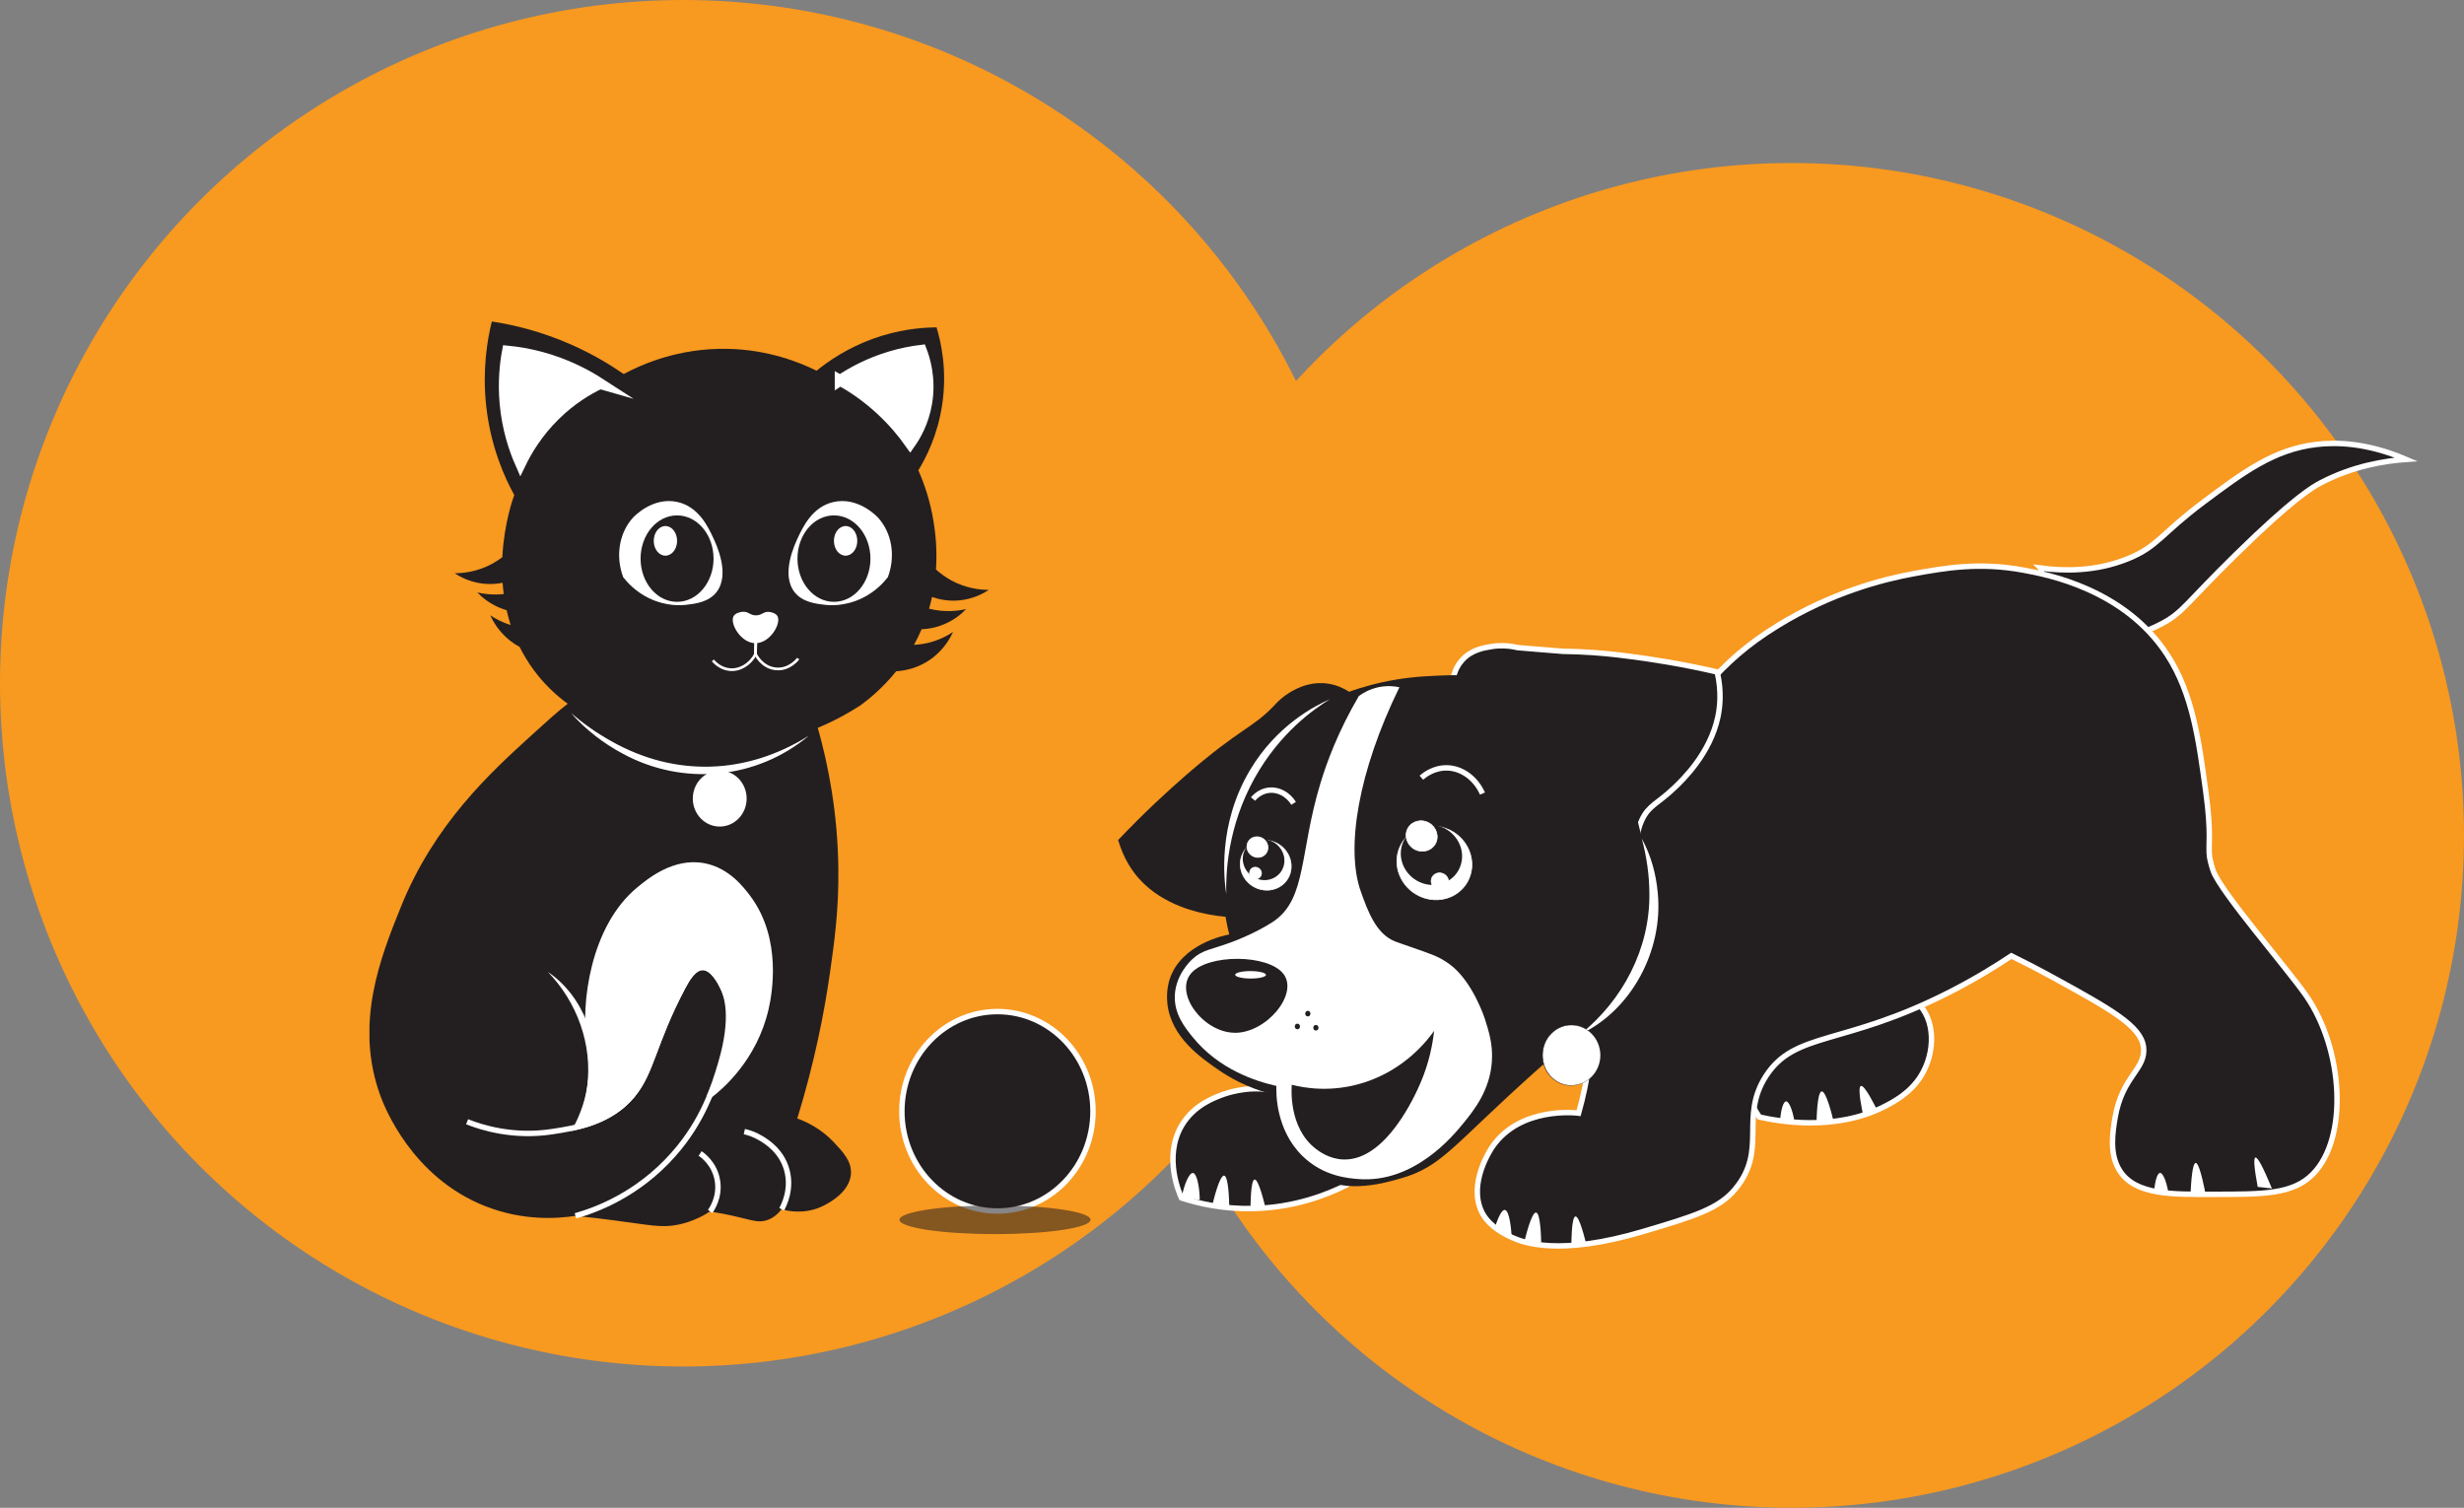 <svg xmlns="http://www.w3.org/2000/svg" xmlns:xlink="http://www.w3.org/1999/xlink" id="Layer_1" viewBox="0 0 907 555"><rect x="0" y="0" width="907" height="555" fill="#808080" stroke="none"/><defs><style>      .cls-1 {        isolation: isolate;        opacity: .54;      }      .cls-1, .cls-2, .cls-3 {        fill: #231f20;      }      .cls-2, .cls-4, .cls-5, .cls-6, .cls-7, .cls-8 {        stroke: #fff;        stroke-miterlimit: 10;      }      .cls-2, .cls-7, .cls-8 {        stroke-width: 2px;      }      .cls-9, .cls-5, .cls-6, .cls-8 {        fill: #fff;      }      .cls-4, .cls-10, .cls-7 {        fill: none;      }      .cls-11 {        clip-path: url(#clippath-1);      }      .cls-5 {        stroke-width: 4px;      }      .cls-6 {        stroke-width: .25px;      }      .cls-12 {        clip-path: url(#clippath);      }      .cls-13 {        fill: #f89920;      }    </style><clipPath id="clippath"><rect class="cls-10" x="331" y="162.2" width="559" height="297.47"></rect></clipPath><clipPath id="clippath-1"><rect class="cls-10" x="136" y="118.36" width="228" height="332.96"></rect></clipPath></defs><circle class="cls-13" cx="251.5" cy="251.5" r="251.5"></circle><circle class="cls-13" cx="659.5" cy="307.5" r="247.5"></circle><g class="cls-12"><g><path class="cls-2" d="M751.14,209.09c8.09,1.08,20.1,1.49,32.31-3.5,10.85-4.43,12.07-9.13,27.65-20.78,14.73-11.01,25.91-19.37,41.56-21.22,7.17-.85,18.47-.72,33.04,5.51-7.77.55-19.42,2.33-31.46,8.63-2.65,1.39-9.79,5.34-31.46,26.61-18.23,17.89-19.16,20.97-26.69,25.06-13.09,7.11-27.62,7.21-39.55,5.49-1.79-8.6-3.59-17.2-5.39-25.8h-.01Z"></path><path class="cls-2" d="M642.93,385.42c8.35-20.26,49.36-27.95,62.52-16.61,7.13,6.14,7.11,18.75,1.47,27.53-3.91,6.09-9.79,9.19-13.17,10.93-18.37,9.41-39.61,5.36-46.11,3.9-2.56-3.74-9.26-14.72-4.7-25.75h-.01Z"></path><path class="cls-2" d="M544.63,324.03c26.83-15.64,45.62-31.81,57.83-43.71,23.78-23.16,28.23-35.57,52.2-50.21,19.53-11.93,38.07-16.81,49.72-18.93,11.29-2.06,24.15-4.36,40.53-1.31,8.58,1.6,37.11,6.92,52.87,31.16,9.41,14.47,11.6,31.71,14.12,49.95,2.29,16.61.83,19.92,1.45,24.5,0,0,.43,2.6,1.37,5.15,2.92,7.92,27.49,36.17,34.28,46.02,13.57,19.7,15.51,52.19,2.39,65.51-7.37,7.48-18.08,7.47-36.95,7.46-14.45,0-28.35.44-34.17-8.7-3.91-6.16-2.6-14.1-1.74-19.31,2.6-15.72,11.57-17.93,10.48-26.3-.99-7.61-11.85-13.77-33.57-25.66-6.12-3.35-11.33-5.98-15.05-7.81-5.07,3.39-12.78,8.25-22.59,13.26-39.24,20.06-57.01,14.38-67.73,30.96-9.88,15.28.71,27.11-11.32,41.62-6.08,7.35-15.35,10.1-33.87,15.61-30.77,9.15-43.98,4.11-47.99,2.35-8.19-3.59-10.63-7.78-11.5-9.62-5.03-10.55,3.38-23.07,3.97-23.93,10.19-14.74,30.53-12.5,31.74-12.35,3.44-12.37,5.69-25.51.61-29.05-9.95-6.96-38.48,29.54-49.67,22.18-7.75-5.09-2.69-28.22.63-43.46,3.26-14.93,8.01-26.9,11.97-35.38Z"></path><path class="cls-2" d="M534.6,252.25c.08-1.76.51-5.76,3.5-9.17,3.44-3.93,8.15-4.63,10.88-5.08,3.29-.54,6.12-.28,7.95.03.68.11,1.22.24,1.55.32.11.02.2.05.25.06h.04c.09.02,4.96.42,16.53,1.34,1.28,0,3.09.05,5.25.13,8.3.32,14.51,1.1,18.58,1.62,8.32,1.04,19.6,2.77,32.98,5.85,1.67,7.32.99,13.06.24,16.57-2.89,13.58-13.08,23.27-16.04,26.08-6.29,5.98-9.42,6.42-11.94,11.87-3.16,6.88-1.38,13.15-3.77,14.04-2.46.93-6.56-4.98-7.83-6.75-.15-.2,0,.01-.05.07-.4.39-28.41-27.69-28.41-27.69-6.89-6.9-17.05-17-29.7-29.31h-.01Z"></path><path class="cls-2" d="M467.05,401.16c-7.85-1.43-15.79,1.33-16.45,1.56-3.58,1.28-11.26,4.03-15.7,11.71-6.75,11.67-.59,25.28,0,26.53,6.21,2.02,15.23,4.12,26.17,3.9,15.56-.31,27.58-5.17,34.4-8.58-3.78-18.68-15.2-32.71-28.41-35.11h0Z"></path><path class="cls-3" d="M500.12,257.53c-1.4-1.42-5.26-4.97-11.23-5.88-5.69-.86-10.08,1.16-11.64,1.89-4.46,2.08-7.22,5.07-8.05,5.97-8.05,8.58-12.31,8.19-32.6,25.78-6.53,5.66-15.21,13.61-25.02,23.92,2.13,7.22,5.46,11.75,7.8,14.34,8.99,9.97,22.27,12.43,26.14,13.15,8.19,1.52,11.06.09,15.81,3.32,5.99,4.07,7.51,10.47,9.96,9.88,2.53-.63,3.15-8.02,3.35-10.27.02-.26,0,.02.08.03.17.03,6.86-26.67,10.64-40.01,3.03-10.72,7.66-25.2,14.79-42.12h0Z"></path><path class="cls-3" d="M489.55,257.38c7.64-3.31,19.81-7.55,35.15-8.44,12.1-.7,30.58-1.77,48.28,9.57,26.9,17.23,31.71,50.16,32.59,57.89.74,6.55,2.71,26.17-7.46,45.63-5.41,10.35-9.37,11.27-33.17,32.58-30.53,27.34-34.11,34.84-49.46,39.19-7.35,2.09-21.8,6.21-33.89-2.47-12.97-9.32-14.22-26.18-14.37-28.83-8.48-2.33-14.64-5.91-18.5-8.55-6.57-4.51-17.71-12.14-19.01-24.61-.48-4.64.58-8.1.83-8.85,4.22-13.07,20.47-16.26,21.95-16.52-1.86-7.38-3.35-17.55-1.72-29.25,4.9-35.06,33.58-54.01,38.79-57.33v-.02Z"></path><path class="cls-9" d="M515.12,252.99c-15.2,31.03-19.82,59.34-14.23,75.09,2.49,7,5.56,15.65,12.6,18.44,1.97.78,10.61,3.61,14.11,5.05,1.11.45,2.87,1.23,4.85,2.56.2.13.49.33.87.6,8.82,6.23,13.3,20.44,13.3,20.44,1.44,4.55,2.94,9.26,2.55,15.41-.67,10.68-6.55,18.05-10.51,22.89-3.53,4.31-18.03,22.22-38.79,20.52-3.82-.31-12.83-1.05-20.43-8.47-9.98-9.76-9.69-23.46-9.6-25.8-7.45-1.67-21.15-6-30.86-18.02-2.99-3.69-6.74-8.49-6.53-15.11.25-7.67,5.66-12.79,6.5-13.57,3.78-3.48,6.84-3.43,14.2-6.15,7.93-2.94,13.97-6.54,15.83-7.84,12.03-8.38,9.33-25.14,17.08-50.74,2.4-7.89,6.55-19.16,14.13-32.08,1.35-1,3.83-2.55,7.29-3.27,3.28-.68,6.02-.32,7.61.03l.02.02Z"></path><path class="cls-3" d="M454.53,380.17c11.62.07,23.48-14.17,17.98-21.59-5.5-7.42-28.02-7.55-34.14-.22-6.12,7.35,4.54,21.72,16.16,21.79h0Z"></path><path class="cls-9" d="M466,358.84c0-.76-2.53-1.38-5.66-1.39-3.13-.01-5.67.59-5.67,1.35,0,.75,2.53,1.38,5.66,1.39,3.13.01,5.67-.59,5.67-1.35Z"></path><path class="cls-3" d="M527.9,379.44c-2.4,3.41-10.61,14.17-25.74,19.02-12.18,3.91-22.41,1.92-26.65.83-.12,1.32-1.18,15.8,8.74,23.5,1.29,1,5.08,3.86,10.32,4.01,15.81.45,26.6-24.26,28.18-27.87,3.44-7.87,4.65-14.96,5.15-19.5Z"></path><path class="cls-3" d="M481.41,374.14c1.27,0,1.27-2.06,0-2.06s-1.27,2.06,0,2.06Z"></path><path class="cls-3" d="M477.57,378.86c1.27,0,1.27-2.06,0-2.06s-1.27,2.06,0,2.06Z"></path><path class="cls-3" d="M484.38,379.34c1.27,0,1.27-2.06,0-2.06s-1.27,2.06,0,2.06Z"></path><path class="cls-9" d="M451.39,329.15c-.81-5.37-3.23-25.55,8.71-45.64,9.93-16.69,24.12-23.8,29.44-26.14-6.07,3.73-18.46,12.49-27.65,28.92-10.16,18.18-10.69,35.51-10.51,42.85h0Z"></path><path class="cls-9" d="M581.71,380.7c15.48-12.37,25.68-31.37,25.43-51.85-.03-6.71-1-13.47-2.79-20.15,3.32,6.03,5.26,12.94,5.87,19.99,2.11,21.25-9.84,43.28-28.51,52.01Z"></path><path class="cls-9" d="M578.43,458.47c0-1.45.04-10.53,1.5-10.71,1.47-.18,3.62,8.8,3.94,10.18"></path><path class="cls-9" d="M561.1,457.15c.29-1.21,2.62-11.03,4.34-10.82,1.66.2,1.85,9.7,1.87,11.07"></path><path class="cls-9" d="M550.27,451.83c.86-2.69,2.34-6.61,3.67-6.46,1.77.2,2.37,7.57,2.52,9.88"></path><path class="cls-9" d="M685.84,410.53c-.31-1.41-2.23-10.27-.85-10.79,1.39-.52,5.41,7.73,6.03,8.99"></path><path class="cls-9" d="M668.67,413.31c.02-1.24.19-11.36,1.89-11.56,1.66-.2,3.89,9.02,4.21,10.34"></path><path class="cls-9" d="M655.26,412.56c.26-4.08,1.18-7.09,2.18-7.15,1.02-.06,2.32,2.86,3.05,7.09"></path><path class="cls-9" d="M831.06,436.88c-1.3-6.95-1.58-10.55-.85-10.79.81-.27,2.84,3.53,6.09,11.38"></path><path class="cls-9" d="M806.33,439.64c.43-9.6,1.26-11.51,1.89-11.57.65-.05,1.82,1.81,3.83,12.4"></path><path class="cls-9" d="M792.92,438.89c.26-4.08,1.18-7.09,2.18-7.15,1.02-.06,2.32,2.86,3.05,7.09"></path><path class="cls-9" d="M460.32,444.88c0-1.45.04-10.52,1.5-10.71,1.47-.18,3.62,8.8,3.94,10.18"></path><path class="cls-9" d="M446.27,443.56c.29-1.21,2.62-11.03,4.34-10.82,1.66.2,1.85,9.7,1.87,11.07"></path><path class="cls-9" d="M434.9,440.96c1.11-5.48,2.93-9.31,4.22-9.19,1.3.12,2.39,4.24,2.52,9.88"></path><path class="cls-6" d="M541.21,322.19c2.23-7.05-1.88-14.81-9.18-17.32-7.3-2.51-15.02,1.17-17.24,8.23-2.23,7.05,1.88,14.81,9.17,17.32,7.3,2.51,15.02-1.17,17.25-8.23Z"></path><path class="cls-3" d="M537.71,318.39c1.82-5.76-1.54-12.1-7.5-14.15-5.96-2.05-12.27.96-14.09,6.72-1.82,5.76,1.54,12.1,7.5,14.15,5.96,2.05,12.27-.96,14.09-6.72Z"></path><path class="cls-6" d="M528.79,309.62c.92-2.92-.78-6.13-3.81-7.17-3.02-1.04-6.22.48-7.15,3.4-.92,2.92.78,6.13,3.81,7.17,3.02,1.04,6.23-.48,7.15-3.4Z"></path><path class="cls-6" d="M533.13,325.55c.52-1.65-.44-3.47-2.15-4.06-1.71-.59-3.52.27-4.04,1.92-.52,1.65.44,3.47,2.15,4.06,1.71.59,3.52-.27,4.04-1.92Z"></path><path class="cls-6" d="M474.89,321.56c1.51-4.79-1.28-10.05-6.23-11.75-4.95-1.7-10.2.79-11.71,5.58-1.51,4.79,1.28,10.05,6.23,11.75,4.95,1.7,10.19-.79,11.71-5.58Z"></path><path class="cls-3" d="M472.46,318.97c1.24-3.91-1.04-8.21-5.09-9.61-4.05-1.39-8.33.65-9.57,4.56-1.24,3.91,1.04,8.21,5.09,9.61,4.05,1.39,8.33-.65,9.57-4.56Z"></path><path class="cls-6" d="M466.58,313.08c.62-1.98-.53-4.16-2.58-4.86-2.05-.71-4.22.33-4.85,2.31-.63,1.98.53,4.16,2.58,4.86,2.05.71,4.22-.33,4.85-2.31Z"></path><path class="cls-6" d="M464.27,322.08c.35-1.12-.3-2.36-1.46-2.75-1.16-.4-2.38.19-2.74,1.31-.36,1.12.3,2.36,1.45,2.75,1.16.4,2.38-.19,2.74-1.31Z"></path><path class="cls-7" d="M545.7,292.11c-2.51-5.61-7.53-9.3-12.96-9.46-4.96-.14-8.49,2.7-9.53,3.61"></path><path class="cls-7" d="M476.18,295.7c-2.11-3.35-5.65-5.24-9.15-4.82-3.19.38-5.21,2.54-5.79,3.23"></path><path class="cls-2" d="M367.16,445.77c19.43,0,35.17-16.43,35.17-36.71s-15.75-36.71-35.17-36.71-35.18,16.44-35.18,36.71,15.75,36.71,35.18,36.71Z"></path><path class="cls-1" d="M366.26,454.26c19.43,0,35.17-2.36,35.17-5.28s-15.75-5.28-35.17-5.28-35.17,2.36-35.17,5.28,15.75,5.28,35.17,5.28Z"></path><path class="cls-9" d="M578.43,399.55c5.89,0,10.66-4.98,10.66-11.12s-4.77-11.12-10.66-11.12-10.66,4.98-10.66,11.12,4.77,11.12,10.66,11.12Z"></path><path class="cls-3" d="M589.08,388.43c.07,9.87-11.57,14.92-18.26,7.93-4.19-4.15-4.19-11.72,0-15.86,6.68-6.99,18.33-1.93,18.26,7.93ZM589.08,388.43c0-9.78-11.54-14.76-18.13-7.8-4.06,4.11-4.06,11.48,0,15.59,6.59,6.97,18.13,1.99,18.13-7.8h0Z"></path></g></g><g class="cls-11"><g><path class="cls-3" d="M345.78,230.44c4.94-1.63,8.21-4.53,9.87-6.25-2.85.65-7.84,1.36-13.66-.14.43-1.46.79-2.9,1.1-4.31,2.65.93,6.05,1.62,9.97,1.26,5.16-.48,8.96-2.57,10.94-3.87-3.02,0-8.3-.47-13.89-3.53-2.28-1.25-4.12-2.66-5.57-3.97.54-7.93-.36-14.16-.82-17.18-1.27-8.22-3.66-14.79-5.68-19.33,2.82-4.6,7.09-12.88,8.78-24.16,1.91-12.76-.44-23.07-2.07-28.46-5.62.04-14.05.77-23.64,4.28-9.3,3.4-16.16,8.14-20.53,11.68-6.39-3.16-17.93-7.79-32.93-8.06-17.96-.32-31.53,5.78-38.06,9.28-5.15-3.56-11.52-7.37-19.11-10.74-11.21-4.98-21.44-7.39-29.44-8.6-1.68,6.83-3.52,17.74-2.08,30.99,1.64,15.12,6.81,26.47,10.34,32.9-.39,1.02-3.76,10.33-4.39,22.86-1.07.82-2.29,1.63-3.67,2.39-5.59,3.06-10.88,3.52-13.89,3.53,1.98,1.3,5.78,3.39,10.94,3.87,2.46.22,4.72.04,6.72-.36.1,1.36.24,2.74.42,4.14-4.11.45-7.55-.08-9.73-.58,1.66,1.71,4.93,4.61,9.87,6.25.31.11.62.19.92.27.41,1.81.9,3.63,1.49,5.45-3.41-1.04-5.98-2.54-7.52-3.57,1.01,2.19,3.15,6.07,7.28,9.33,1.18.93,2.37,1.7,3.54,2.32,1.44,2.89,3.17,5.76,5.23,8.55,3.85,5.21,8.18,9.24,12.48,12.37-3.76,2.88-7.83,6.58-13.47,11.71-14.9,13.57-35.66,32.47-48.02,63.22-7.34,18.26-17.29,42.99-7.36,69.67,1.44,3.87,11.48,29.61,38.34,40.27,14.08,5.59,26.72,4.64,33.31,3.63,5.49.55,10.21,1.12,13.94,1.61,13.6,1.77,17.72,2.91,24.01,1.61,5.12-1.06,9.07-3.19,11.62-4.83,3.49.54,6.38,1.13,8.52,1.61,6.78,1.53,9.19,2.65,12.39,1.61,2.51-.81,4.27-2.55,5.42-4.03,2.23.62,8.03,1.9,14.33-.8,1.21-.52,10.94-4.85,11.23-12.49.18-4.47-2.98-7.84-6.2-11.27-4.88-5.21-10.26-7.68-13.56-8.86,6.4-20.82,9.95-39.12,12.01-53.55,1.68-11.75,3.3-23.44,3.1-38.66-.27-20.36-3.67-37.85-7.57-51.59,6.83-2.84,12.16-5.97,15.79-8.34,2.8-2.04,7.95-6.13,13.07-12.48,2.94-.18,8.45-1.04,13.67-5.16,4.13-3.26,6.27-7.14,7.28-9.33-2.35,1.57-7.09,4.24-13.56,4.71-.28.02-.56.03-.83.04,1-1.81,1.94-3.72,2.81-5.74,2-.07,4.2-.4,6.49-1.15h.01Z"></path><path class="cls-3" d="M171.94,412.91c5.41,2.14,16.92,5.83,31.37,3.63,8.22-1.26,20.96-3.21,29.43-13.29,7.28-8.66,7.35-18.49,18.59-39.86,1.35-2.57,3.89-7.27,7.34-7.28,3.87-.01,6.71,5.89,7.37,7.28,1.41,2.93,4.41,10.73-.77,28.18-2.47,8.32-6.38,20.96-17.43,33.42-13.35,15.05-28.93,20.55-36.02,22.55"></path><path class="cls-7" d="M171.94,412.91c5.41,2.14,16.92,5.83,31.37,3.63,8.22-1.26,20.96-3.21,29.43-13.29,7.28-8.66,7.35-18.49,18.59-39.86,1.35-2.57,3.89-7.27,7.34-7.28,3.87-.01,6.71,5.89,7.37,7.28,1.41,2.93,4.41,10.73-.77,28.18-2.47,8.32-6.38,20.96-17.43,33.42-13.35,15.05-28.93,20.55-36.02,22.55"></path><path class="cls-3" d="M257.71,424.59c.73.48,5.39,3.69,6.39,10.07.96,6.1-2.16,10.52-2.71,11.27"></path><path class="cls-7" d="M257.71,424.59c.73.48,5.39,3.69,6.39,10.07.96,6.1-2.16,10.52-2.71,11.27"></path><path class="cls-3" d="M273.99,416.53c1.62.37,3.93,1.1,6.39,2.62,1.85,1.14,7.41,4.57,9.29,11.68,1.88,7.11-1.23,13.03-1.94,14.29"></path><path class="cls-7" d="M273.99,416.53c1.62.37,3.93,1.1,6.39,2.62,1.85,1.14,7.41,4.57,9.29,11.68,1.88,7.11-1.23,13.03-1.94,14.29"></path><path class="cls-9" d="M297.74,270.81c-19.4,16.2-46.41,18.57-68.41,6.66-7.14-3.8-13.71-8.84-19.12-14.98,4.61,3.93,9.52,7.39,14.75,10.3,23.53,13.34,49.85,12.4,72.77-1.98h0Z"></path><path class="cls-9" d="M264.93,304.25c5.47,0,9.91-4.61,9.91-10.31s-4.44-10.31-9.91-10.31-9.91,4.61-9.91,10.31,4.44,10.31,9.91,10.31Z"></path><path class="cls-9" d="M229.43,212.5c1.54,1.96,4.54,5.27,9.33,7.62,6.58,3.24,12.43,2.67,13.55,2.54,3.56-.4,8.63-.97,11.55-4.85,4.91-6.53-.13-17.28-1.33-19.86-1.89-4.03-5.34-11.4-13.11-13.16-9.1-2.07-16.09,5.39-16.44,5.78-5.11,5.63-6.48,14.21-3.56,21.94h0Z"></path><path class="cls-3" d="M249.23,221.53c7.42,0,13.43-7.12,13.43-15.91s-6.01-15.91-13.43-15.91-13.43,7.12-13.43,15.91,6.01,15.91,13.43,15.91Z"></path><path class="cls-9" d="M244.94,204.54c2.37,0,4.3-2.44,4.3-5.45s-1.92-5.46-4.3-5.46-4.3,2.44-4.3,5.46,1.92,5.45,4.3,5.45Z"></path><path class="cls-9" d="M326.79,212.5c-1.54,1.96-4.54,5.27-9.33,7.62-6.58,3.24-12.43,2.67-13.55,2.54-3.56-.4-8.63-.97-11.55-4.85-4.91-6.53.13-17.28,1.33-19.86,1.89-4.03,5.34-11.4,13.11-13.16,9.1-2.07,16.09,5.39,16.44,5.78,5.11,5.63,6.48,14.21,3.56,21.94h0Z"></path><path class="cls-3" d="M306.98,221.53c7.42,0,13.43-7.12,13.43-15.91s-6.01-15.91-13.43-15.91-13.43,7.12-13.43,15.91,6.01,15.91,13.43,15.91Z"></path><path class="cls-9" d="M311.27,204.54c2.37,0,4.3-2.44,4.3-5.45s-1.92-5.46-4.3-5.46-4.3,2.44-4.3,5.46,1.92,5.45,4.3,5.45Z"></path><path class="cls-9" d="M278.11,236.75c-5.46,0-9.59-7.37-8.07-9.96.59-1.02,2.19-1.51,3.28-1.6,2.21-.17,2.7,1.32,4.94,1.32s2.77-1.51,4.92-1.27c.99.1,2.45.59,3,1.55,1.5,2.56-2.61,9.96-8.08,9.96Z"></path><path class="cls-4" d="M262.4,243.1c.57.66,2.79,3.09,6.29,3.38,3.74.31,7.44-1.94,9.43-5.72.03-1.48.05-2.97.08-4.45"></path><path class="cls-4" d="M293.81,242.42c-.15.22-3.25,4.31-8.32,3.77-5.05-.55-7.27-5.18-7.38-5.43.03-1.48.05-2.97.08-4.45"></path><path class="cls-5" d="M220.88,141.19c-4.31,2.06-10.47,5.62-16.6,11.66-6.58,6.47-10.47,13.17-12.67,17.72-2.18-4.94-4.84-12.52-5.7-22.13-.7-7.81.01-14.43.9-19.21,3.69.36,7.86,1.04,12.36,2.25,9.19,2.49,16.48,6.32,21.72,9.71Z"></path><path class="cls-5" d="M309.27,139.98c4.29,2.37,9.6,5.85,15.04,10.9,4.63,4.3,8.14,8.6,10.74,12.27,1.84-2.62,4.9-7.72,6.09-14.92,1.49-9.03-.82-16.22-2.01-19.3-3.35.41-7.15,1.12-11.25,2.34-7.85,2.33-14.08,5.72-18.61,8.72Z"></path><path class="cls-9" d="M201.7,357.78c13.13,8.86,19.77,26.59,16.52,42.44-1.05,5.27-3.04,10.34-5.99,14.67,1.97-4.88,3.29-9.92,3.92-15.02,1.98-15.52-3.82-31.1-14.45-42.08h0Z"></path><path class="cls-8" d="M261.29,403.24c4.26-3.32,16.51-13.79,20.68-32.1,1.23-5.39,4.94-25.49-6.7-40.88-2.3-3.03-7.43-9.82-16.02-11.51-11-2.16-20.26,5.54-24.17,8.78-16.86,13.99-20.33,42.25-18.08,56.74.29,1.88,1.16,6.6.55,12.9-.73,7.69-3.28,13.77-5.32,17.7,11.17-2.56,17.13-7.54,20.51-11.64,7.27-8.82,8.14-20.29,18.59-39.86,1.5-2.81,3.99-7.28,7.34-7.28,3.68,0,6.41,5.38,7.37,7.28,6.77,13.35-1.41,32.74-4.75,39.86h0Z"></path></g></g></svg>